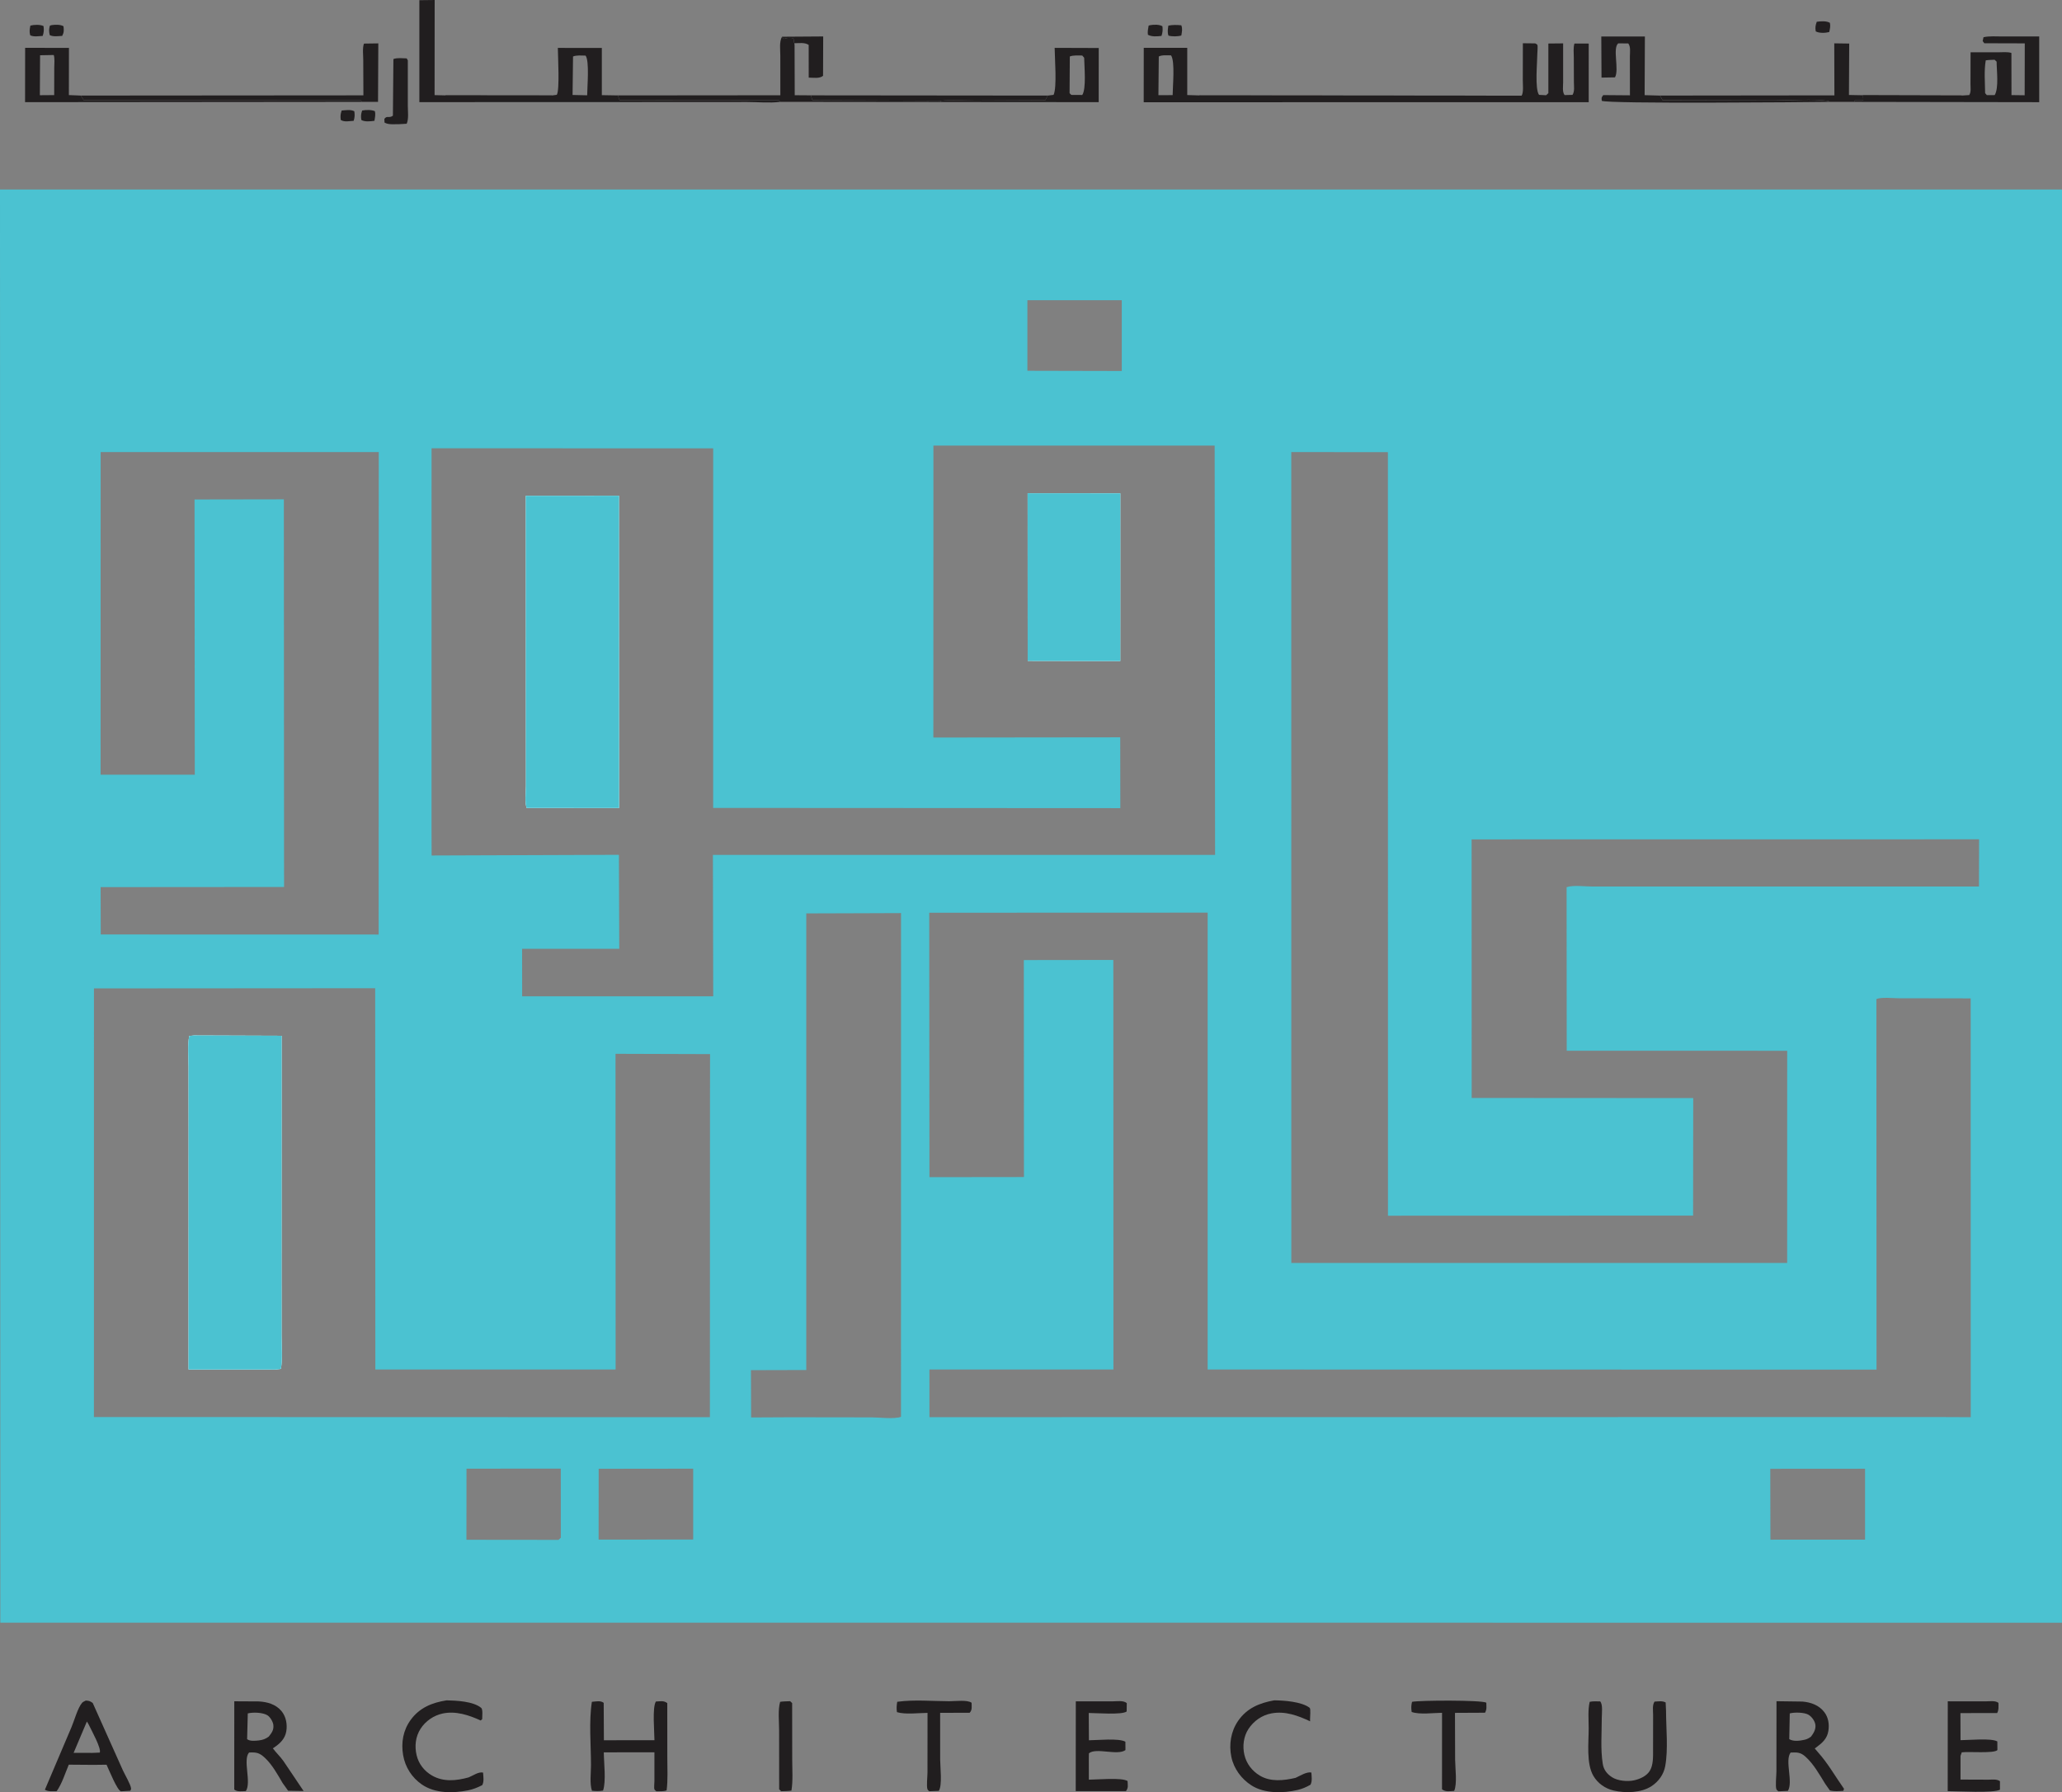 <svg xmlns="http://www.w3.org/2000/svg" id="Layer_2" data-name="Layer 2" viewBox="0 0 1242.02 1079.67"><rect x="0" y="0" width="1242.02" height="1079.67" fill="#808080" stroke="none"/><defs><style>      .cls-1 {        fill: #4bc2d1;      }      .cls-1, .cls-2, .cls-3 {        stroke-width: 0px;      }      .cls-2 {        fill: #211e1f;      }      .cls-3 {        fill: #fefefe;      }    </style></defs><g id="Layer_1-2" data-name="Layer 1"><path class="cls-2" d="M205.81,66.58c2.43-.16,5.41-.75,7.61.45.33,2.24.27,3.57-.38,5.75-2.61.14-5.56.9-7.78-.51-.28-2.33-.21-3.47.55-5.69Z"></path><path class="cls-2" d="M218.14,66.58c2.16-.43,5.74-.54,7.69.43.46,2,.03,3.79-.3,5.77-2.3.33-5.87.74-7.88-.51-.32-2.34-.27-3.45.49-5.69Z"></path><path class="cls-2" d="M18.3,15.43c2.18-.6,5.94-.73,7.92.29.3,2.32.24,3.68-.5,5.91-2.32.13-5.41.71-7.52-.37-.6-2.18-.34-3.63.1-5.83Z"></path><path class="cls-2" d="M703.76,15.43c2.65-.52,5.13-.45,7.8-.19.8,2.19.37,3.93,0,6.15-2.12.63-5.64.7-7.75.06-.73-2.15-.38-3.84-.05-6.01Z"></path><path class="cls-2" d="M30.07,15.43l1.12-.31c2.17-.32,5.21-.39,7.05.69.27,2.39.36,3.65-.77,5.81-2.43.13-5.23.62-7.49-.44-.53-2.28-.56-3.5.09-5.76Z"></path><path class="cls-2" d="M1094.29,13.11c2.52-.33,5.76-.61,7.92.63.44,2.05.05,3.58-.4,5.57-2.39.62-5.99.76-8.12-.4-.39-2.33-.17-3.58.61-5.8Z"></path><path class="cls-2" d="M691.86,15.43l.89-.25c2.18-.43,5.62-.49,7.42.64.26,2.27.16,3.64-.55,5.81-2.61.33-5.95.6-8.2-.7-.26-1.96.09-3.59.45-5.5Z"></path><path class="cls-2" d="M471.03,22.13l24.81-.17-.08,23.69c-2.08,1.85-5.87,1.11-8.64,1.12l-.02-19.72c-2.42-1.61-5.74-1-8.63-1.01-.6-1.24.04-1.68-.77-3.05-1.64-.18-2.88-.3-4.49.12l-1.23.34-.94-1.32Z"></path><path class="cls-2" d="M236.97,35.58c2.36-.91,5.46-.45,7.99-.41l.68,1.18v27.11c-.02,3.19.67,8.19-.68,11.09l-4.61.26c-2.79-.06-6.36.47-8.74-.98l-.09-2.21c1.6-2.25,2.82-.17,5.14-1.94l.3-34.1Z"></path><path class="cls-2" d="M469.91,1025.24c1.92-.32,4.07-.27,6.03-.38l1.2,1.15.04,34.03c0,6.07.53,12.73-.47,18.69-1.98.31-4.19.26-6.2.36l-1.19-1.16-.03-35.48c0-5.27-.81-12.23.62-17.22Z"></path><path class="cls-2" d="M488.41,57.44l142.65.14-1.45,2.81-42.18.19c-6.72.01-14.21-.66-20.84.16l-77.24-.36-.93-2.94Z"></path><path class="cls-2" d="M999.88,57.57l105.05-.12-.08-31.34,9,.13-.16,30.98,8.34.16.37,3.11-5.21.03-.4.85h-15.26s-.04-.56-.04-.56c-10.2-1.42-22.09-.3-32.46-.29l-67.58-.15-1.56-2.82Z"></path><path class="cls-2" d="M540.44,1025.24l.36-.07c9.9-1.34,20.98-.32,31.06-.29,3.27,0,10.9-.98,13.37.93-.02,2.31.49,4.29-1.16,6.02l-17.79.04.02,28.24c.01,4.39,1.38,15.46-.83,18.77l-5.81.22c-.33-.39-.81-.69-1-1.17-.69-1.81,0-7.75,0-10.07l.03-35.96c-5.42.03-13.33,1.1-18.42-.44-.35-2.26-.21-3.98.17-6.23Z"></path><path class="cls-2" d="M850.52,1025.24c4.45-.96,41.85-1.12,44.74.51.04,2.38.4,3.94-.77,6.05l-18.1.09.09,28.22c.03,4.85,1.36,14.63-.59,18.81-2.73.09-5.1.74-7.31-.99l.02-46.08c-5.17.04-13.56,1.21-18.29-.5-.36-2.32-.32-3.84.22-6.13Z"></path><path class="cls-2" d="M372.21,57.48l97.82-.09-.02-23.87c0-3.6-.73-8.28,1.02-11.4l.94,1.32,1.23-.34c1.61-.42,2.86-.3,4.49-.12.82,1.37.18,1.81.77,3.05l.14,1.25.09,30.08,9.72.07.93,2.94,77.24.36-.09.73-96.61-.1-.65-.92-96.08-.07-.96-2.9Z"></path><path class="cls-2" d="M1101.53,61.38c-14.16.19-133.59,1.26-136.72-.65-.22-1.93-.24-1.86.88-3.44l16.08.13-.03-23.41c0-2.57.58-5.77-.96-7.83l-6.07-.06c-3.56,3.01.73,15.77-1.94,20.49l-8.12.14-.13-24.77h26.26s-.16,35.35-.16,35.35l9.26.26,1.56,2.82,67.58.15c10.37,0,22.27-1.13,32.46.29l.04.55Z"></path><path class="cls-2" d="M48.66,57.57l170.23-.13-.09-21.38c0-2.88-.58-7.16.44-9.8l8.63-.12-.17,35.24h-9.72s-.64-.93-.64-.93l-166.87-.07-1.8-2.81Z"></path><path class="cls-2" d="M767.38,1024.34c5.86.03,16.7.78,21.47,4.5.78.61.2,5.61.24,6.97l.05,1.16c-7.35-3.44-15.04-6.31-23.29-4.77-5.74,1.07-10.66,4.53-13.86,9.39-2.95,4.48-3.66,10.38-2.45,15.57,1.25,5.35,4.61,9.71,9.3,12.53,6.51,3.91,14.5,2.98,21.51,1.35,2.77-1.23,6.59-3.77,9.53-3.23.14,2.4.63,5.17-.51,7.35-2.52,1.46-4.93,2.5-7.76,3.17-8.69,2.04-19.97,2.24-27.72-2.69-6.1-3.88-10.69-10.06-12.19-17.17-1.58-7.48-.29-15.49,4.08-21.79,5.29-7.63,12.79-10.73,21.6-12.32Z"></path><path class="cls-2" d="M648.01,1024.96h22.02c2.72-.01,6.61-.71,8.67,1.05l-.07,5.04c-2.68,2.17-18.53.92-22.84.91l.11,16.44c5.14,0,17.93-1.4,21.96.87l.04,5.04c-4.78,3.49-17.69-1.66-22.02,1.94l-.05,3.1.03,12.79c4.93,0,19.73-1.44,23.31.81.08,2.55.62,3.98-.95,6.07h-30.27l.05-54.04Z"></path><path class="cls-2" d="M1173.2,1024.93l22.95.02c2.43,0,5.68-.58,7.59.91.01,2.12.28,4.22-.77,6.13l-22.13.04.06,16.31c4.77,0,18.63-1.36,22.17.77l.04,5.19c-2.01,2.17-17.18.79-21.47,1.37l-.75,2.12v14.29s16.8.06,16.8.06c2.41.01,4.94-.47,6.96.9v5.12c-3.5,2.19-25.9.88-31.48.88l.04-54.11Z"></path><path class="cls-2" d="M268.93,1024.34c5.91.12,16.18.58,20.92,4.55,1.09.91.58,5.28.58,6.81l-.9.78c-7.06-3.25-15.05-5.89-22.91-4.2-5.4,1.16-10.36,4.57-13.33,9.23-3.04,4.77-3.63,10.47-2.35,15.89,1.23,5.25,4.65,9.59,9.31,12.26,6.92,3.97,14.65,3.13,21.99,1.12,2.65-1.04,6-3.57,8.74-2.91.13,2.41.69,5.39-.51,7.56-2.77,1.42-5.47,2.52-8.53,3.13-9.13,1.81-19.94,1.93-27.87-3.55-5.97-4.12-10-10.42-11.24-17.57-1.31-7.58-.04-15.03,4.53-21.31,5.34-7.35,12.9-10.42,21.57-11.77Z"></path><path class="cls-2" d="M635.26,28.83c.02,5.97,1.51,23.82-.65,28.32l-3.55.43-1.45,2.81-42.18.19c-6.72.01-14.22-.66-20.85.16l-.09.73,95.29.07.03-32.62-26.55-.09ZM651.88,57.22l-6.59-.04-1.04-1.06.14-22.09c2.12-.88,5.2-.56,7.49-.59l1.16,1.37c.04,4.87,1.4,18.74-1.16,22.41Z"></path><path class="cls-2" d="M957.53,1025.24c2-.45,4.27-.25,6.32-.25,1.71,1.8.96,7.29.96,9.94,0,8.9-.83,18.95.6,27.71.58,3.56,2.52,6.03,5.53,8,3.38,2.21,9.31,2.77,13.26,1.9,3.46-.76,7.34-2.43,9.38-5.49,2.43-3.64,2.1-9.17,2.12-13.39l.03-20.57c0-2.57-.58-5.86.87-7.98,2.37-.11,4.55-.59,6.69.51l.23,5.23c.02,10.48,1.37,22.99-.5,33.16-.93,5.05-4.04,9.29-8.29,12.07-6.23,4.05-15.69,4.23-22.74,2.61-5.1-1.17-9.53-4.28-12.21-8.8-4.39-7.39-2.84-20.26-2.85-28.65,0-5.11-.57-11.05.61-16.01Z"></path><path class="cls-2" d="M356.52,1025.24l.27-.04c2.36-.18,4.97-.83,6.84.65l.12,22.54,30.45-.04c0-4.96-1.4-19.67.86-23.29,2.67-.11,4.65-.71,6.86.95l.03,33.14c0,6.41.4,13.1-.42,19.45-1.85.69-4.21.49-6.2.53-.39-.4-.95-.68-1.15-1.2-.33-.83,0-3.79,0-4.87v-17.41s-30.49.02-30.49.02c.04,6.23,1.48,17.42-.45,23.04-2.35.42-4.3.33-6.67.11-1.47-4.07-.59-11.04-.59-15.53-.01-12.13-1.33-26.14.53-38.05Z"></path><path class="cls-2" d="M217.34,60.45l-166.88-.07-1.8-2.81-7.17-.29.04-28.42-26.39-.05-.04,32.74,202.88-.18-.64-.92ZM32.68,40.78l-.04,16.51-8.63.07.13-24.07,8.25-.15c.67,2.22.3,5.27.29,7.64Z"></path><path class="cls-2" d="M74.05,1066.58l-18.21-40.67c-1.73-1.16-2.07-1.3-4.15-1.44-.73.44-1.64.68-2.21,1.33-2.59,2.91-4.74,10.72-6.36,14.55l-16.08,37.84c2.03,1.28,4.71.86,7.1.89,3.21-4.56,5.1-10.81,7.29-15.98l14.91.11,7.83-.09c1.33,2.73,6.49,15.71,8.72,16.02l5.6-.32c.16-.44.5-.85.47-1.32-.16-2.35-3.81-8.47-4.91-10.92ZM60.11,1055.82l-4.46.18-11.31-.02,7.99-18.87c.53.78.99,1.55,1.39,2.4,1.45,3.09,7.36,13.65,6.39,16.31Z"></path><path class="cls-2" d="M1095.06,1055.64l-1.97-2.3.96-.7c3.63-2.68,6.54-5.24,7.26-9.96.6-3.92.02-7.96-2.42-11.18-3.2-4.22-8.09-6-13.21-6.42l-15.63-.21-.04,42.35c0,2.21-.74,8.95,0,10.72.21.52.79.81,1.19,1.21l5.71-.26c3.34-5.37-2.01-18.31,1.65-23.09,3.87-.18,5.94-.2,8.89,2.43,4.99,4.45,8.44,10.77,11.95,16.41l2.8,3.98c2.75.69,5.31.42,8.09.25l.44-1.22c-5.19-7.33-9.67-15.34-15.67-22.01ZM1087.02,1048.08c-2.84.66-6.82,1.17-9.28-.36l.3-15.5c2.79-.77,8.73-.68,11.25.79,2.01,1.18,3.92,3.8,4.2,6.15.32,2.63-1.1,5.01-2.62,7.01-1.28.97-2.27,1.54-3.85,1.91Z"></path><path class="cls-2" d="M170.64,1060.79c-1.93-2.66-4.32-4.91-6.29-7.53l.81-.54c3.55-2.43,6.49-5.19,7.27-9.65.74-4.2-.13-8.99-2.9-12.28-3.46-4.1-8.53-5.52-13.71-5.79l-14.7-.08-.02,53.17c1.83,1.53,4.61.95,6.98.93,3.52-5.29-1.98-18.8,1.94-23.24,4.53-.22,6.24.15,9.56,3.23,4.31,4,7.69,10.1,10.65,15.16l3.32,4.64,9.32.16-12.23-18.18ZM155.93,1048.49c-2.24.25-5.31.59-7.08-.75l.4-15.52c3.13-.81,9.15-.61,11.9,1.17,1.56,1,3.25,3.81,3.48,5.64.39,3.15-.9,4.79-2.73,7.14-1.9,1.42-3.6,2.05-5.97,2.32Z"></path><path class="cls-2" d="M1206.25,21.97c-3.73.01-7.86-.35-11.51.44l-.5,2.32.97,1.33,24.39.07-.07,31.26-7.94-.1-.04-25.39c-2.31-.76-5.41-.39-7.88-.4h-16.72s-.05,19.23-.05,19.23c-.01,2.23.46,4.67-.78,6.55l-4.3.27-59.8-.16.38,3.11-5.22.04-.4.84,111.52.18V21.95s-22.05.02-22.05.02ZM1201.49,57.28l-4.73.03-1.05-1.19c-.06-6.42-.7-13.43.38-19.76,1.69-.3,3.6-.27,5.32-.37l1.23,1.14c0,5.37,1.43,15.74-1.15,20.15Z"></path><path class="cls-2" d="M1122.02,57.39l59.8.16-1.04,2.83-58.39.12-.37-3.11Z"></path><path class="cls-2" d="M469.24,60.45l-96.08-.07-.95-2.9-9.7-.16v-28.44s-26.5-.02-26.5-.02c.03,4.76,1.21,25.43-.63,28.25l-2.85.4-64.27-.05-6.49-.16.05-57.3-9.22.11v61.42l153.37-.05,44.11-.03c6.32,0,13.62.72,19.8-.08l-.64-.92ZM353.68,57.41l-8.8-.2.28-23.18c2.12-.91,5.24-.53,7.54-.54,2.45,3.06.99,19.15.98,23.92Z"></path><path class="cls-2" d="M268.26,57.46l64.26.06-.82,2.75-62.64.12-.81-2.92Z"></path><path class="cls-2" d="M948.34,26.22c-.77,2.55-.39,5.78-.38,8.46l.06,14.9c.02,2.59.52,5.36-.83,7.58l-4.78.12c-1.47-1.93-.88-5.28-.88-7.72v-23.43s-8.9.09-8.9.09v29.9s-1.33,1.25-1.33,1.25l-4.26-.21c-2.66-3.42-1.06-19.74-1.05-24.79,0-1.06.37-4.47.02-5.31-.2-.49-.87-.61-1.3-.92l-7.43-.08-.04,22.32c-.01,2.65.54,6.93-.66,9.25l-194.09-.15-7.36-.22v-28.43l-26.2-.03-.03,32.8,268.04-.04V26.25s-8.6-.03-8.6-.03ZM706.33,57.31l-8.57.02.22-23.3c1.92-1.03,5.22-.65,7.38-.68,2.52,3.59.98,18.85.97,23.96Z"></path><path class="cls-2" d="M916.58,57.63l1.42-.91.51-19.42.39.61c-.36,3.45-1,9.47-.12,12.79.85,3.2.78,6.39.9,9.74l-195.93-.04-1.26-2.91,194.09.15Z"></path><path class="cls-1" d="M372.8,298.66l-56.06.02.04,138.4.02,36.4c0,3.92-.83,9.72.44,13.25l55.62.05-.06-188.12ZM618.99,297.14l.03,100.98,55.75.11.02-101.04-55.8-.05ZM618.99,297.14l.03,100.98,55.75.11.02-101.04-55.8-.05ZM372.8,298.66l-56.06.02.04,138.4.02,36.4c0,3.92-.83,9.72.44,13.25l55.62.05-.06-188.12ZM372.8,298.66l-56.06.02.04,138.4.02,36.4c0,3.92-.83,9.72.44,13.25l55.62.05-.06-188.12ZM618.99,297.14l.03,100.98,55.75.11.02-101.04-55.8-.05ZM618.99,297.14l.03,100.98,55.75.11.02-101.04-55.8-.05ZM372.8,298.66l-56.06.02.04,138.4.02,36.4c0,3.92-.83,9.72.44,13.25l55.62.05-.06-188.12ZM372.8,298.66l-56.06.02.04,138.4.02,36.4c0,3.92-.83,9.72.44,13.25l55.62.05-.06-188.12ZM618.99,297.14l.03,100.98,55.75.11.02-101.04-55.8-.05ZM618.99,297.14l.03,100.98,55.75.11.02-101.04-55.8-.05ZM372.8,298.66l-56.06.02.04,138.4.02,36.4c0,3.92-.83,9.72.44,13.25l55.62.05-.06-188.12ZM169.59,804.81l-.02-38.46.05-142.37-52.77-.18-2.88.32c-1.08,5.89-.39,12.65-.39,18.67l.03,38.61-.02,143.62,52.31.03,3.29-.36c1.1-6.21.39-13.54.4-19.88ZM372.8,298.66l-56.06.02.04,138.4.02,36.4c0,3.92-.83,9.72.44,13.25l55.62.05-.06-188.12ZM618.99,297.14l.03,100.98,55.75.11.02-101.04-55.8-.05ZM618.99,297.14l.03,100.98,55.75.11.02-101.04-55.8-.05ZM372.8,298.66l-56.06.02.04,138.4.02,36.4c0,3.92-.83,9.72.44,13.25l55.62.05-.06-188.12ZM169.59,804.81l-.02-38.46.05-142.37-52.77-.18-2.88.32c-1.08,5.89-.39,12.65-.39,18.67l.03,38.61-.02,143.62,52.31.03,3.29-.36c1.1-6.21.39-13.54.4-19.88ZM169.59,804.81l-.02-38.46.05-142.37-52.77-.18-2.88.32c-1.08,5.89-.39,12.65-.39,18.67l.03,38.61-.02,143.62,52.31.03,3.29-.36c1.1-6.21.39-13.54.4-19.88ZM372.8,298.66l-56.06.02.04,138.4.02,36.4c0,3.92-.83,9.72.44,13.25l55.62.05-.06-188.12ZM618.99,297.14l.03,100.98,55.75.11.02-101.04-55.8-.05ZM618.99,297.14l.03,100.98,55.75.11.02-101.04-55.8-.05ZM372.8,298.66l-56.06.02.04,138.4.02,36.4c0,3.92-.83,9.72.44,13.25l55.62.05-.06-188.12ZM169.59,804.81l-.02-38.46.05-142.37-52.77-.18-2.88.32c-1.08,5.89-.39,12.65-.39,18.67l.03,38.61-.02,143.62,52.31.03,3.29-.36c1.1-6.21.39-13.54.4-19.88ZM169.59,804.81l-.02-38.46.05-142.37-52.77-.18-2.88.32c-1.08,5.89-.39,12.65-.39,18.67l.03,38.61-.02,143.62,52.31.03,3.29-.36c1.1-6.21.39-13.54.4-19.88ZM372.8,298.66l-56.06.02.04,138.4.02,36.4c0,3.92-.83,9.72.44,13.25l55.62.05-.06-188.12ZM618.99,297.14l.03,100.98,55.75.11.02-101.04-55.8-.05ZM618.99,297.14l.03,100.98,55.75.11.02-101.04-55.8-.05ZM372.8,298.66l-56.06.02.04,138.4.02,36.4c0,3.92-.83,9.72.44,13.25l55.62.05-.06-188.12ZM169.59,804.81l-.02-38.46.05-142.37-52.77-.18-2.88.32c-1.08,5.89-.39,12.65-.39,18.67l.03,38.61-.02,143.62,52.31.03,3.29-.36c1.1-6.21.39-13.54.4-19.88ZM169.59,804.81l-.02-38.46.05-142.37-52.77-.18-2.88.32c-1.08,5.89-.39,12.65-.39,18.67l.03,38.61-.02,143.62,52.31.03,3.29-.36c1.1-6.21.39-13.54.4-19.88ZM372.8,298.66l-56.06.02.04,138.4.02,36.4c0,3.92-.83,9.72.44,13.25l55.62.05-.06-188.12ZM618.99,297.14l.03,100.98,55.75.11.02-101.04-55.8-.05ZM618.99,297.14l.03,100.98,55.75.11.02-101.04-55.8-.05ZM372.8,298.66l-56.06.02.04,138.4.02,36.4c0,3.92-.83,9.72.44,13.25l55.62.05-.06-188.12ZM169.59,804.81l-.02-38.46.05-142.37-52.77-.18-2.88.32c-1.08,5.89-.39,12.65-.39,18.67l.03,38.61-.02,143.62,52.31.03,3.29-.36c1.1-6.21.39-13.54.4-19.88ZM169.59,804.81l-.02-38.46.05-142.37-52.77-.18-2.88.32c-1.08,5.89-.39,12.65-.39,18.67l.03,38.61-.02,143.62,52.31.03,3.29-.36c1.1-6.21.39-13.54.4-19.88ZM372.8,298.66l-56.06.02.04,138.4.02,36.4c0,3.92-.83,9.72.44,13.25l55.62.05-.06-188.12ZM618.99,297.14l.03,100.98,55.75.11.02-101.04-55.8-.05ZM618.99,297.14l.03,100.98,55.75.11.02-101.04-55.8-.05ZM316.74,298.68l.04,138.4.02,36.4c0,3.92-.83,9.72.44,13.25l55.62.05-.06-188.12-56.06.02ZM169.59,804.81l-.02-38.46.05-142.37-52.77-.18-2.88.32c-1.08,5.89-.39,12.65-.39,18.67l.03,38.61-.02,143.62,52.31.03,3.29-.36c1.1-6.21.39-13.54.4-19.88ZM0,114.16l.19,863.38,1241.79.04.04-863.4-1242.02-.02ZM618.84,180.88l56.85-.02v42.64l-56.85-.13v-42.49ZM60.63,272.35h167.51s-.07,290.65-.07,290.65l-167.39-.04-.07-28.52,79.72-.06,30.77-.02-.12-233.55-53.8.09.15,165.82-56.74-.02.04-194.35ZM336.42,927.67l-55.47-.06.04-42.83,56.79-.04.02,41.67-1.38,1.26ZM360.57,927.51l.03-42.66,56.93-.07v42.69s-56.96.04-56.96.04ZM427.65,665.07l-.05,188.69-371.03-.09.02-258.22,169.4-.12.1,229.71h144.73l-.07-190.19,56.94.18-.04,30.04ZM314.51,600.22l-.03-28.62h58.52l-.21-56.62-112.81.4-.06-17.71.02-227.61,169.64.05-.02,216.62,245.25.13-.06-42.67-112.56.13.04-175.87h169.4s.26,246.57.26,246.57h-302.48l.19,85.18-115.09.02ZM542.7,853.55c-4.25,1.49-12.82.33-17.48.33l-48.85-.07-23.94.12-.11-28.49,33.33-.09v-275.08l33.01-.1,24.07-.09-.03,303.47ZM1066.39,927.56l-.09-42.69,57.09-.04v42.7s-57,.03-57,.03ZM1168.09,853.68l-608.25.06-.02-28.71,110.84.02-.06-246.74-53.91.07.07,130.71-56.92.07-.13-159.29,167.7-.06v275.23s402.89.07,402.89.07l-.09-223.19c2.64-1.35,10.34-.52,13.61-.53l43.19.07.04,252.3-18.96-.08ZM1192,534.06l-190.51.02h-42.28c-4.34.01-11.77-.99-15.59.4l.07,98.52,132.8.02-.02,127.84h-298.66s-.03-488.52-.03-488.52l58.2.06.05,459.98,183.78-.06.08-70.79-133.44-.09-.05-155.77,305.67-.04-.07,28.43ZM619.02,398.12l55.75.11.02-101.04-55.8-.05.03,100.98ZM316.74,298.68l.04,138.4.02,36.4c0,3.92-.83,9.72.44,13.25l55.62.05-.06-188.12-56.06.02ZM169.57,766.35l.05-142.37-52.77-.18-2.88.32c-1.08,5.89-.39,12.65-.39,18.67l.03,38.61-.02,143.62,52.31.03,3.29-.36c1.1-6.21.39-13.54.4-19.88l-.02-38.46ZM169.59,804.81l-.02-38.46.05-142.37-52.77-.18-2.88.32c-1.08,5.89-.39,12.65-.39,18.67l.03,38.61-.02,143.62,52.31.03,3.29-.36c1.1-6.21.39-13.54.4-19.88ZM372.8,298.66l-56.06.02.04,138.4.02,36.4c0,3.92-.83,9.72.44,13.25l55.62.05-.06-188.12ZM618.99,297.14l.03,100.98,55.75.11.02-101.04-55.8-.05ZM618.99,297.14l.03,100.98,55.75.11.02-101.04-55.8-.05ZM372.8,298.66l-56.06.02.04,138.4.02,36.4c0,3.92-.83,9.72.44,13.25l55.62.05-.06-188.12ZM169.59,804.81l-.02-38.46.05-142.37-52.77-.18-2.88.32c-1.08,5.89-.39,12.65-.39,18.67l.03,38.61-.02,143.62,52.31.03,3.29-.36c1.1-6.21.39-13.54.4-19.88ZM169.59,804.81l-.02-38.46.05-142.37-52.77-.18-2.88.32c-1.08,5.89-.39,12.65-.39,18.67l.03,38.61-.02,143.62,52.31.03,3.29-.36c1.1-6.21.39-13.54.4-19.88ZM372.8,298.66l-56.06.02.04,138.4.02,36.4c0,3.92-.83,9.72.44,13.25l55.62.05-.06-188.12ZM618.99,297.14l.03,100.98,55.75.11.02-101.04-55.8-.05ZM618.99,297.14l.03,100.98,55.75.11.02-101.04-55.8-.05ZM372.8,298.66l-56.06.02.04,138.4.02,36.4c0,3.92-.83,9.72.44,13.25l55.62.05-.06-188.12ZM169.59,804.81l-.02-38.46.05-142.37-52.77-.18-2.88.32c-1.08,5.89-.39,12.65-.39,18.67l.03,38.61-.02,143.62,52.31.03,3.29-.36c1.1-6.21.39-13.54.4-19.88ZM169.59,804.81l-.02-38.46.05-142.37-52.77-.18-2.88.32c-1.08,5.89-.39,12.65-.39,18.67l.03,38.61-.02,143.62,52.31.03,3.29-.36c1.1-6.21.39-13.54.4-19.88ZM372.8,298.66l-56.06.02.04,138.4.02,36.4c0,3.92-.83,9.72.44,13.25l55.62.05-.06-188.12ZM618.99,297.14l.03,100.98,55.75.11.02-101.04-55.8-.05ZM618.99,297.14l.03,100.98,55.75.11.02-101.04-55.8-.05ZM372.8,298.66l-56.06.02.04,138.4.02,36.4c0,3.92-.83,9.72.44,13.25l55.62.05-.06-188.12ZM169.59,804.81l-.02-38.46.05-142.37-52.77-.18-2.88.32c-1.08,5.89-.39,12.65-.39,18.67l.03,38.61-.02,143.62,52.31.03,3.29-.36c1.1-6.21.39-13.54.4-19.88ZM169.59,804.81l-.02-38.46.05-142.37-52.77-.18-2.88.32c-1.08,5.89-.39,12.65-.39,18.67l.03,38.61-.02,143.62,52.31.03,3.29-.36c1.1-6.21.39-13.54.4-19.88ZM372.8,298.66l-56.06.02.04,138.4.02,36.4c0,3.92-.83,9.72.44,13.25l55.62.05-.06-188.12ZM618.99,297.14l.03,100.98,55.75.11.02-101.04-55.8-.05ZM618.99,297.14l.03,100.98,55.75.11.02-101.04-55.8-.05ZM372.8,298.66l-56.06.02.04,138.4.02,36.4c0,3.92-.83,9.72.44,13.25l55.62.05-.06-188.12ZM169.59,804.81l-.02-38.46.05-142.37-52.77-.18-2.88.32c-1.08,5.89-.39,12.65-.39,18.67l.03,38.61-.02,143.62,52.31.03,3.29-.36c1.1-6.21.39-13.54.4-19.88ZM169.59,804.81l-.02-38.46.05-142.37-52.77-.18-2.88.32c-1.08,5.89-.39,12.65-.39,18.67l.03,38.61-.02,143.62,52.31.03,3.29-.36c1.1-6.21.39-13.54.4-19.88ZM372.8,298.66l-56.06.02.04,138.4.02,36.4c0,3.92-.83,9.72.44,13.25l55.62.05-.06-188.12ZM618.99,297.14l.03,100.98,55.75.11.02-101.04-55.8-.05ZM618.99,297.14l.03,100.98,55.75.11.02-101.04-55.8-.05ZM372.8,298.66l-56.06.02.04,138.4.02,36.4c0,3.92-.83,9.72.44,13.25l55.62.05-.06-188.12ZM169.59,804.81l-.02-38.46.05-142.37-52.77-.18-2.88.32c-1.08,5.89-.39,12.65-.39,18.67l.03,38.61-.02,143.62,52.31.03,3.29-.36c1.1-6.21.39-13.54.4-19.88ZM372.8,298.66l-56.06.02.04,138.4.02,36.4c0,3.92-.83,9.72.44,13.25l55.62.05-.06-188.12ZM618.99,297.14l.03,100.98,55.75.11.02-101.04-55.8-.05ZM618.99,297.14l.03,100.98,55.75.11.02-101.04-55.8-.05ZM372.8,298.66l-56.06.02.04,138.4.02,36.4c0,3.92-.83,9.72.44,13.25l55.62.05-.06-188.12ZM372.8,298.66l-56.06.02.04,138.4.02,36.4c0,3.92-.83,9.72.44,13.25l55.62.05-.06-188.12ZM618.99,297.14l.03,100.98,55.75.11.02-101.04-55.8-.05ZM618.99,297.14l.03,100.98,55.75.11.02-101.04-55.8-.05ZM372.8,298.66l-56.06.02.04,138.4.02,36.4c0,3.92-.83,9.72.44,13.25l55.62.05-.06-188.12ZM372.8,298.66l-56.06.02.04,138.4.02,36.4c0,3.92-.83,9.72.44,13.25l55.62.05-.06-188.12ZM618.99,297.14l.03,100.98,55.75.11.02-101.04-55.8-.05ZM618.99,297.14l.03,100.98,55.75.11.02-101.04-55.8-.05ZM372.8,298.66l-56.06.02.04,138.4.02,36.4c0,3.92-.83,9.72.44,13.25l55.62.05-.06-188.12Z"></path><path class="cls-3" d="M169.19,824.69l-3.29.36-52.31-.03.02-143.62-.03-38.61c0-6.02-.69-12.78.39-18.67l2.88-.32,52.77.18-.05,142.37.02,38.46c-.01,6.34.7,13.67-.4,19.88Z"></path><path class="cls-1" d="M169.19,824.69l-3.29.36-52.31-.03.02-143.62-.03-38.61c0-6.02-.69-12.78.39-18.67l2.88-.32,52.77.18-.05,142.37.02,38.46c-.01,6.34.7,13.67-.4,19.88Z"></path><path class="cls-3" d="M372.8,298.66l.06,188.12-55.62-.05c-1.27-3.53-.44-9.33-.44-13.25l-.02-36.4-.04-138.4,56.06-.02Z"></path><polygon class="cls-3" points="674.79 297.19 674.77 398.23 619.02 398.12 618.99 297.14 674.79 297.19"></polygon><polygon class="cls-1" points="674.79 297.19 674.77 398.23 619.02 398.12 618.99 297.14 674.79 297.19"></polygon><path class="cls-1" d="M372.86,486.78l-55.62-.05c-1.27-3.53-.44-9.33-.44-13.25l-.02-36.4-.04-138.4,56.06-.02.06,188.12Z"></path></g></svg>